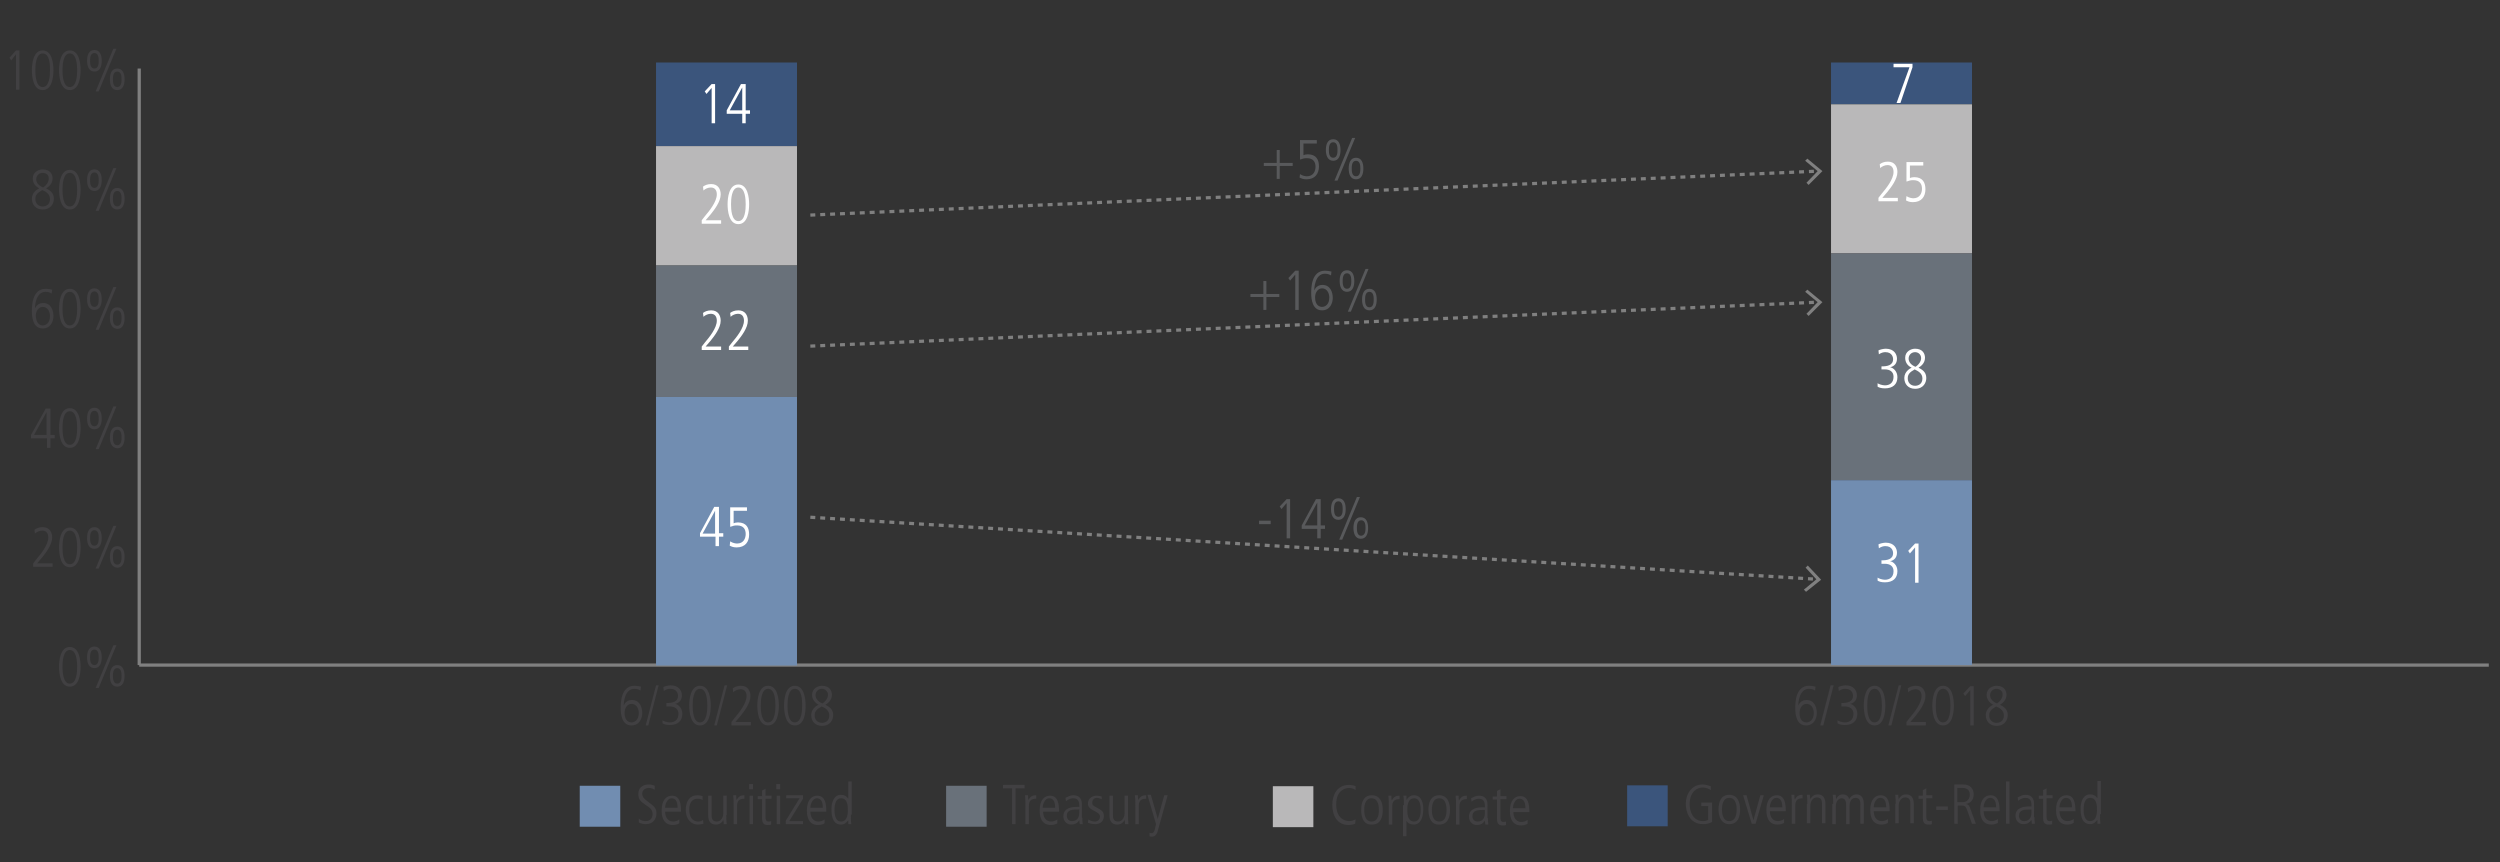 <?xml version="1.0" encoding="utf-8"?>
<!-- Generator: Adobe Illustrator 22.1.0, SVG Export Plug-In . SVG Version: 6.00 Build 0)  -->
<svg version="1.1" id="Text" xmlns="http://www.w3.org/2000/svg" xmlns:xlink="http://www.w3.org/1999/xlink" x="0px" y="0px"
	 viewBox="0 0 580 200" style="enable-background:new 0 0 580 200;" xml:space="preserve">
<rect x="0" y="0" width="580" height="200" fill="#333333" stroke="none"/>
<style type="text/css">
	.st0{fill:none;}
	.st1{fill:#414042;}
	.st2{fill:none;stroke:#808080;stroke-width:0.75;stroke-miterlimit:10;}
	.st3{fill:#3B557C;}
	.st4{fill:#B9B8B9;}
	.st5{fill:#69717A;}
	.st6{fill:#718DB1;}
	.st7{fill:#FFFFFF;}
	.st8{fill:none;stroke:#808080;stroke-width:0.75;stroke-miterlimit:10;stroke-dasharray:1.148,1.148;}
	.st9{fill:#808080;}
	.st10{fill:#58595B;}
</style>
<g>
	<g>
		<g>
		</g>
	</g>
</g>
<g>
	<g>
		<g>
			<path class="st1" d="M16.2,159.3c-2.2,0-2.5-3.1-2.5-4.6s0.3-4.6,2.5-4.6s2.5,3.1,2.5,4.6S18.4,159.3,16.2,159.3z M16.2,150.8
				c-1.6,0-1.7,2.8-1.7,3.9s0.1,3.9,1.7,3.9s1.7-2.8,1.7-3.9S17.8,150.8,16.2,150.8z"/>
			<path class="st1" d="M20.2,152.5c0-1.3,0.4-2.5,1.7-2.5s1.7,1.2,1.7,2.5c0,1.3-0.4,2.5-1.7,2.5S20.2,153.8,20.2,152.5z
				 M22.9,152.5c0-0.5,0-1.8-1-1.8s-1,1.3-1,1.8s0,1.8,1,1.8S22.9,153,22.9,152.5z M26.3,149.7H27l-4.1,9.9h-0.7L26.3,149.7z
				 M25.5,156.8c0-1.3,0.4-2.5,1.7-2.5s1.7,1.2,1.7,2.5s-0.4,2.5-1.7,2.5S25.5,158.1,25.5,156.8z M28.2,156.8c0-0.5,0-1.8-1-1.8
				s-1,1.3-1,1.8s0,1.8,1,1.8S28.2,157.3,28.2,156.8z"/>
		</g>
		<g>
			<path class="st1" d="M7.7,130.7l0.7-0.9c1.1-1.3,2.8-3.4,2.8-5.1c0-0.9-0.4-1.6-1.4-1.6c-0.6,0-1.3,0.3-1.7,0.7l-0.1-0.9
				c0.4-0.3,1-0.6,1.9-0.6c1.6,0,2.2,1.2,2.2,2.4c0,1.7-1.5,3.6-2.3,4.6l-1.2,1.4h3.6v0.8H7.7V130.7z"/>
			<path class="st1" d="M16.2,131.6c-2.2,0-2.5-3.1-2.5-4.6s0.3-4.6,2.5-4.6s2.5,3.1,2.5,4.6S18.4,131.6,16.2,131.6z M16.2,123.1
				c-1.6,0-1.7,2.8-1.7,3.9s0.1,3.9,1.7,3.9s1.7-2.8,1.7-3.9S17.8,123.1,16.2,123.1z"/>
			<path class="st1" d="M20.2,124.8c0-1.3,0.4-2.5,1.7-2.5s1.7,1.2,1.7,2.5c0,1.3-0.4,2.5-1.7,2.5S20.2,126.1,20.2,124.8z
				 M22.9,124.8c0-0.5,0-1.8-1-1.8s-1,1.3-1,1.8s0,1.8,1,1.8S22.9,125.3,22.9,124.8z M26.3,122H27l-4.1,9.9h-0.7L26.3,122z
				 M25.5,129.2c0-1.3,0.4-2.5,1.7-2.5c1.3,0,1.7,1.2,1.7,2.5s-0.4,2.5-1.7,2.5C25.9,131.6,25.5,130.4,25.5,129.2z M28.2,129.2
				c0-0.5,0-1.8-1-1.8s-1,1.3-1,1.8s0,1.8,1,1.8S28.2,129.7,28.2,129.2z"/>
		</g>
		<g>
			<path class="st1" d="M10.6,94.8h1.1v6.1h1v0.8h-1v2.2h-0.8v-2.2H7.2v-0.8L10.6,94.8z M7.9,100.9h2.9v-5.3h0L7.9,100.9z"/>
			<path class="st1" d="M16.2,103.9c-2.2,0-2.5-3.1-2.5-4.6s0.3-4.6,2.5-4.6s2.5,3.1,2.5,4.6S18.4,103.9,16.2,103.9z M16.2,95.4
				c-1.6,0-1.7,2.8-1.7,3.9s0.1,3.9,1.7,3.9s1.7-2.8,1.7-3.9S17.8,95.4,16.2,95.4z"/>
			<path class="st1" d="M20.2,97.1c0-1.3,0.4-2.5,1.7-2.5s1.7,1.2,1.7,2.5c0,1.3-0.4,2.5-1.7,2.5S20.2,98.4,20.2,97.1z M22.9,97.1
				c0-0.5,0-1.8-1-1.8s-1,1.3-1,1.8s0,1.8,1,1.8S22.9,97.6,22.9,97.1z M26.3,94.3H27l-4.1,9.9h-0.7L26.3,94.3z M25.5,101.5
				c0-1.3,0.4-2.5,1.7-2.5c1.3,0,1.7,1.2,1.7,2.5s-0.4,2.5-1.7,2.5C25.9,103.9,25.5,102.7,25.5,101.5z M28.2,101.5
				c0-0.5,0-1.8-1-1.8s-1,1.3-1,1.8s0,1.8,1,1.8S28.2,102,28.2,101.5z"/>
		</g>
		<g>
			<path class="st1" d="M12,68.1c-0.2-0.1-0.6-0.4-1.4-0.4c-2.4,0-2.5,3.5-2.5,3.9h0c0.5-1.2,1.5-1.3,1.9-1.3c1.9,0,2.4,1.8,2.4,3
				c0,1.2-0.6,2.9-2.5,2.9c-2.2,0-2.5-2.5-2.5-4c0-1.1,0-5.2,3.2-5.2c0.5,0,1,0.1,1.5,0.2L12,68.1z M9.9,75.5c0.7,0,1.7-0.5,1.7-2.2
				c0-0.6-0.3-2.1-1.7-2.1c-0.9,0-1.6,0.9-1.6,2.1C8.4,75.1,9.3,75.5,9.9,75.5z"/>
			<path class="st1" d="M16.2,76.2c-2.2,0-2.5-3.1-2.5-4.6S14,67,16.2,67s2.5,3.1,2.5,4.6S18.4,76.2,16.2,76.2z M16.2,67.7
				c-1.6,0-1.7,2.8-1.7,3.9s0.1,3.9,1.7,3.9s1.7-2.8,1.7-3.9S17.8,67.7,16.2,67.7z"/>
			<path class="st1" d="M20.2,69.4c0-1.3,0.4-2.5,1.7-2.5s1.7,1.2,1.7,2.5c0,1.3-0.4,2.5-1.7,2.5S20.2,70.7,20.2,69.4z M22.9,69.4
				c0-0.5,0-1.8-1-1.8s-1,1.3-1,1.8c0,0.5,0,1.8,1,1.8S22.9,69.9,22.9,69.4z M26.3,66.6H27l-4.1,9.9h-0.7L26.3,66.6z M25.5,73.8
				c0-1.3,0.4-2.5,1.7-2.5c1.3,0,1.7,1.2,1.7,2.5c0,1.3-0.4,2.5-1.7,2.5C25.9,76.2,25.5,75,25.5,73.8z M28.2,73.8c0-0.5,0-1.8-1-1.8
				s-1,1.3-1,1.8s0,1.8,1,1.8S28.2,74.3,28.2,73.8z"/>
		</g>
		<g>
			<path class="st1" d="M7.6,41.4c0-1.5,1.4-2.1,2.3-2.1c1.8,0,2.3,1.2,2.3,2.1c0,1.3-1,2-1.5,2.3c0.7,0.4,1.8,0.9,1.8,2.4
				c0,1-0.6,2.5-2.6,2.5c-1.6,0-2.5-1.1-2.5-2.5c0-1.6,1.5-2.3,1.7-2.4C8.2,43.2,7.6,42.5,7.6,41.4z M9.8,44.1l-0.3,0.2
				c-1.3,0.7-1.3,1.5-1.3,1.9c0,0.9,0.6,1.7,1.7,1.7c0.6,0,1.7-0.3,1.7-1.7C11.6,45,10.6,44.4,9.8,44.1z M9.9,40.1
				c-0.8,0-1.5,0.6-1.5,1.5c0,0.8,0.6,1.5,1.6,1.9c0.9-0.6,1.3-1.4,1.3-2C11.4,40.6,10.7,40.1,9.9,40.1z"/>
			<path class="st1" d="M16.2,48.6c-2.2,0-2.5-3.1-2.5-4.6s0.3-4.6,2.5-4.6s2.5,3.1,2.5,4.6S18.4,48.6,16.2,48.6z M16.2,40.1
				c-1.6,0-1.7,2.8-1.7,3.9s0.1,3.9,1.7,3.9s1.7-2.8,1.7-3.9S17.8,40.1,16.2,40.1z"/>
			<path class="st1" d="M20.2,41.8c0-1.3,0.4-2.5,1.7-2.5s1.7,1.2,1.7,2.5c0,1.3-0.4,2.5-1.7,2.5S20.2,43,20.2,41.8z M22.9,41.8
				c0-0.5,0-1.8-1-1.8s-1,1.3-1,1.8c0,0.5,0,1.8,1,1.8S22.9,42.3,22.9,41.8z M26.3,39H27l-4.1,9.9h-0.7L26.3,39z M25.5,46.1
				c0-1.3,0.4-2.5,1.7-2.5c1.3,0,1.7,1.2,1.7,2.5c0,1.3-0.4,2.5-1.7,2.5C25.9,48.6,25.5,47.4,25.5,46.1z M28.2,46.1
				c0-0.5,0-1.8-1-1.8s-1,1.3-1,1.8s0,1.8,1,1.8S28.2,46.6,28.2,46.1z"/>
		</g>
		<g>
			<path class="st1" d="M3.7,11.7h0.8v9.1H3.7v-8.2L2.6,14l-0.4-0.6L3.7,11.7z"/>
			<path class="st1" d="M9.9,20.9c-2.2,0-2.5-3.1-2.5-4.6s0.3-4.6,2.5-4.6s2.5,3.1,2.5,4.6S12.1,20.9,9.9,20.9z M9.9,12.4
				c-1.6,0-1.7,2.8-1.7,3.9s0.1,3.9,1.7,3.9s1.7-2.8,1.7-3.9S11.6,12.4,9.9,12.4z"/>
			<path class="st1" d="M16.2,20.9c-2.2,0-2.5-3.1-2.5-4.6s0.3-4.6,2.5-4.6s2.5,3.1,2.5,4.6S18.4,20.9,16.2,20.9z M16.2,12.4
				c-1.6,0-1.7,2.8-1.7,3.9s0.1,3.9,1.7,3.9s1.7-2.8,1.7-3.9S17.8,12.4,16.2,12.4z"/>
			<path class="st1" d="M20.2,14.1c0-1.3,0.4-2.5,1.7-2.5s1.7,1.2,1.7,2.5c0,1.3-0.4,2.5-1.7,2.5S20.2,15.3,20.2,14.1z M22.9,14.1
				c0-0.5,0-1.8-1-1.8s-1,1.3-1,1.8c0,0.5,0,1.8,1,1.8S22.9,14.6,22.9,14.1z M26.3,11.3H27l-4.1,9.9h-0.7L26.3,11.3z M25.5,18.4
				c0-1.3,0.4-2.5,1.7-2.5c1.3,0,1.7,1.2,1.7,2.5c0,1.3-0.4,2.5-1.7,2.5C25.9,20.9,25.5,19.7,25.5,18.4z M28.2,18.4
				c0-0.5,0-1.8-1-1.8s-1,1.3-1,1.8s0,1.8,1,1.8S28.2,18.9,28.2,18.4z"/>
		</g>
	</g>
	<line class="st2" x1="32.3" y1="154.3" x2="32.3" y2="15.9"/>
	<g>
		<g>
			<line class="st2" x1="32.3" y1="154.3" x2="577.4" y2="154.3"/>
		</g>
	</g>
</g>
<g>
	<g>
		<g>
			<rect x="152.2" y="14.5" class="st3" width="32.7" height="19.4"/>
			<rect x="424.8" y="14.5" class="st3" width="32.7" height="9.7"/>
		</g>
	</g>
	<g>
		<g>
			<rect x="152.2" y="33.9" class="st4" width="32.7" height="27.7"/>
			<rect x="424.8" y="24.2" class="st4" width="32.7" height="34.6"/>
		</g>
	</g>
	<g>
		<g>
			<rect x="152.2" y="61.6" class="st5" width="32.7" height="30.5"/>
			<rect x="424.8" y="58.8" class="st5" width="32.7" height="52.6"/>
		</g>
	</g>
	<g>
		<g>
			<rect x="152.2" y="92.1" class="st6" width="32.7" height="62.3"/>
			<rect x="424.8" y="111.4" class="st6" width="32.7" height="42.9"/>
		</g>
	</g>
</g>
<g>
	<g>
		<path class="st1" d="M421.1,160.2c-0.2-0.1-0.6-0.4-1.4-0.4c-2.4,0-2.5,3.5-2.5,3.9h0c0.5-1.2,1.5-1.3,1.9-1.3
			c1.9,0,2.4,1.8,2.4,3c0,1.2-0.6,2.9-2.5,2.9c-2.2,0-2.5-2.5-2.5-4c0-1.1,0-5.2,3.2-5.2c0.5,0,1,0.1,1.5,0.2L421.1,160.2z
			 M419.1,167.6c0.7,0,1.7-0.5,1.7-2.2c0-0.6-0.3-2.1-1.7-2.1c-0.9,0-1.6,0.9-1.6,2.1C417.5,167.2,418.4,167.6,419.1,167.6z"/>
		<path class="st1" d="M423,168.3h-0.7l2.4-9.3h0.7L423,168.3z"/>
		<path class="st1" d="M426.3,167.1c0.2,0.2,1.1,0.5,1.7,0.5c1,0,2-0.5,2-2c0-1.2-0.9-1.7-2-1.7h-0.8v-0.8c1.3,0,2.7-0.2,2.7-1.7
			c0-0.2-0.1-1.6-1.8-1.6c-0.4,0-0.9,0.1-1.5,0.5l-0.1-0.9c0.3-0.2,1.2-0.4,1.7-0.4c2,0,2.6,1.4,2.6,2.3c0,1.1-0.6,1.8-1.6,2v0
			c0.7,0.1,1.7,0.9,1.7,2.3c0,1.7-1.1,2.6-2.9,2.6c-0.9,0-1.4-0.2-1.7-0.4L426.3,167.1z"/>
		<path class="st1" d="M434.9,168.3c-2.2,0-2.5-3.1-2.5-4.6s0.3-4.6,2.5-4.6s2.5,3.1,2.5,4.6S437.1,168.3,434.9,168.3z M434.9,159.8
			c-1.6,0-1.7,2.8-1.7,3.9s0.1,3.9,1.7,3.9s1.7-2.8,1.7-3.9S436.5,159.8,434.9,159.8z"/>
		<path class="st1" d="M438.8,168.3h-0.7l2.4-9.3h0.6L438.8,168.3z"/>
		<path class="st1" d="M442.3,167.5l0.7-0.9c1.1-1.3,2.8-3.4,2.8-5.1c0-0.9-0.4-1.6-1.4-1.6c-0.6,0-1.3,0.3-1.7,0.7l-0.1-0.9
			c0.4-0.3,1-0.6,1.9-0.6c1.6,0,2.2,1.2,2.2,2.4c0,1.7-1.5,3.6-2.3,4.6l-1.2,1.4h3.6v0.8h-4.5V167.5z"/>
		<path class="st1" d="M450.8,168.3c-2.2,0-2.5-3.1-2.5-4.6s0.3-4.6,2.5-4.6s2.5,3.1,2.5,4.6S453,168.3,450.8,168.3z M450.8,159.8
			c-1.6,0-1.7,2.8-1.7,3.9s0.1,3.9,1.7,3.9s1.7-2.8,1.7-3.9S452.4,159.8,450.8,159.8z"/>
		<path class="st1" d="M457.1,159.2h0.8v9.1h-0.8v-8.2l-1.2,1.4l-0.4-0.6L457.1,159.2z"/>
		<path class="st1" d="M460.9,161.2c0-1.5,1.4-2.1,2.3-2.1c1.8,0,2.3,1.2,2.3,2.1c0,1.3-1,2-1.5,2.3c0.7,0.4,1.8,0.9,1.8,2.4
			c0,1-0.6,2.5-2.6,2.5c-1.6,0-2.5-1.1-2.5-2.5c0-1.6,1.5-2.3,1.7-2.4C461.5,163,460.9,162.2,460.9,161.2z M463.1,163.9l-0.3,0.2
			c-1.3,0.7-1.3,1.5-1.3,1.9c0,0.9,0.6,1.7,1.7,1.7c0.6,0,1.7-0.3,1.7-1.7C464.9,164.8,463.9,164.2,463.1,163.9z M463.2,159.8
			c-0.8,0-1.5,0.6-1.5,1.5c0,0.8,0.6,1.5,1.6,1.9c0.9-0.6,1.3-1.4,1.3-2C464.7,160.4,464,159.8,463.2,159.8z"/>
	</g>
	<g>
		<path class="st1" d="M148.6,160.2c-0.2-0.1-0.6-0.4-1.4-0.4c-2.4,0-2.5,3.5-2.5,3.9h0c0.5-1.2,1.5-1.3,1.9-1.3
			c1.9,0,2.4,1.8,2.4,3c0,1.2-0.6,2.9-2.5,2.9c-2.2,0-2.5-2.5-2.5-4c0-1.1,0-5.2,3.2-5.2c0.5,0,1,0.1,1.5,0.2L148.6,160.2z
			 M146.5,167.6c0.7,0,1.7-0.5,1.7-2.2c0-0.6-0.3-2.1-1.7-2.1c-0.9,0-1.6,0.9-1.6,2.1C144.9,167.2,145.9,167.6,146.5,167.6z"/>
		<path class="st1" d="M150.4,168.3h-0.6l2.4-9.3h0.6L150.4,168.3z"/>
		<path class="st1" d="M153.7,167.1c0.2,0.2,1.1,0.5,1.7,0.5c1,0,2-0.5,2-2c0-1.2-0.9-1.7-2-1.7h-0.8v-0.8c1.3,0,2.7-0.2,2.7-1.7
			c0-0.2-0.1-1.6-1.8-1.6c-0.4,0-0.9,0.1-1.5,0.5l-0.1-0.9c0.3-0.2,1.2-0.4,1.7-0.4c2,0,2.6,1.4,2.6,2.3c0,1.1-0.6,1.8-1.6,2v0
			c0.7,0.1,1.7,0.9,1.7,2.3c0,1.7-1.1,2.6-2.9,2.6c-0.9,0-1.4-0.2-1.7-0.4L153.7,167.1z"/>
		<path class="st1" d="M162.4,168.3c-2.2,0-2.5-3.1-2.5-4.6s0.3-4.6,2.5-4.6s2.5,3.1,2.5,4.6S164.6,168.3,162.4,168.3z M162.4,159.8
			c-1.6,0-1.7,2.8-1.7,3.9s0.1,3.9,1.7,3.9s1.7-2.8,1.7-3.9S164,159.8,162.4,159.8z"/>
		<path class="st1" d="M166.3,168.3h-0.6l2.4-9.3h0.6L166.3,168.3z"/>
		<path class="st1" d="M169.7,167.5l0.7-0.9c1.1-1.3,2.8-3.4,2.8-5.1c0-0.9-0.4-1.6-1.4-1.6c-0.6,0-1.3,0.3-1.7,0.7l-0.1-0.9
			c0.4-0.3,1-0.6,1.9-0.6c1.6,0,2.2,1.2,2.2,2.4c0,1.7-1.5,3.6-2.3,4.6l-1.2,1.4h3.6v0.8h-4.5V167.5z"/>
		<path class="st1" d="M178.2,168.3c-2.2,0-2.5-3.1-2.5-4.6s0.3-4.6,2.5-4.6s2.5,3.1,2.5,4.6S180.4,168.3,178.2,168.3z M178.2,159.8
			c-1.6,0-1.7,2.8-1.7,3.9s0.1,3.9,1.7,3.9s1.7-2.8,1.7-3.9S179.8,159.8,178.2,159.8z"/>
		<path class="st1" d="M184.4,168.3c-2.2,0-2.5-3.1-2.5-4.6s0.3-4.6,2.5-4.6s2.5,3.1,2.5,4.6S186.7,168.3,184.4,168.3z M184.4,159.8
			c-1.6,0-1.7,2.8-1.7,3.9s0.1,3.9,1.7,3.9s1.7-2.8,1.7-3.9S186.1,159.8,184.4,159.8z"/>
		<path class="st1" d="M188.4,161.2c0-1.5,1.4-2.1,2.3-2.1c1.8,0,2.3,1.2,2.3,2.1c0,1.3-1,2-1.5,2.3c0.7,0.4,1.8,0.9,1.8,2.4
			c0,1-0.6,2.5-2.6,2.5c-1.6,0-2.5-1.1-2.5-2.5c0-1.6,1.5-2.3,1.7-2.4C189,163,188.4,162.2,188.4,161.2z M190.6,163.9l-0.3,0.2
			c-1.3,0.7-1.3,1.5-1.3,1.9c0,0.9,0.6,1.7,1.7,1.7c0.6,0,1.7-0.3,1.7-1.7C192.4,164.8,191.4,164.2,190.6,163.9z M190.7,159.8
			c-0.8,0-1.5,0.6-1.5,1.5c0,0.8,0.6,1.5,1.6,1.9c0.9-0.6,1.3-1.4,1.3-2C192.1,160.4,191.4,159.8,190.7,159.8z"/>
	</g>
</g>
<rect x="377.5" y="182.2" class="st3" width="9.4" height="9.5"/>
<rect x="295.3" y="182.4" class="st4" width="9.4" height="9.5"/>
<rect x="219.5" y="182.3" class="st5" width="9.4" height="9.5"/>
<rect x="134.5" y="182.3" class="st6" width="9.4" height="9.5"/>
<g>
	<path class="st1" d="M394.8,186.2h2.4v4.5c-0.7,0.4-1.4,0.5-2.1,0.5c-3.2,0-4-3-4-4.7c0-2.3,1.4-4.5,3.9-4.5c0.7,0,1.6,0.3,1.9,0.4
		l0,0.9c-0.4-0.3-1.2-0.6-1.9-0.6c-1.3,0-3,1-3,3.9c0,1.7,0.8,3.9,3.1,3.9c0.5,0,0.8-0.1,1.2-0.3V187h-1.6V186.2z"/>
	<path class="st1" d="M398.7,187.8c0-1.7,0.5-3.4,2.5-3.4c1.9,0,2.5,1.7,2.5,3.4s-0.5,3.4-2.5,3.4
		C399.3,191.2,398.7,189.4,398.7,187.8z M402.9,187.8c0-0.5,0-2.7-1.7-2.7c-1.7,0-1.7,2.2-1.7,2.7c0,0.5,0,2.7,1.7,2.7
		C402.9,190.5,402.9,188.3,402.9,187.8z"/>
	<path class="st1" d="M404.4,184.5h0.8l1.6,5.8h0l1.6-5.8h0.8l-1.9,6.6h-0.9L404.4,184.5z"/>
	<path class="st1" d="M410.6,188c0,2.5,1.6,2.5,1.9,2.5c0.4,0,1.1-0.2,1.4-0.5l0,0.9c-0.3,0.2-0.8,0.4-1.5,0.4
		c-2.6,0-2.6-2.7-2.6-3.4c0-2.5,1.2-3.4,2.4-3.4c1.9,0,2.1,2,2.1,3.7H410.6z M413.5,187.3c0-1.8-0.7-2.2-1.4-2.2
		c-1,0-1.5,1.4-1.5,2.2H413.5z"/>
	<path class="st1" d="M415.7,186.5c0-0.7,0-1.4-0.1-2.1h0.7c0,0.4,0,0.8,0.1,1.1h0c0.5-0.9,1-1.1,1.8-1.1v0.8
		c-1.2,0-1.7,0.5-1.7,1.7v4.2h-0.8V186.5z"/>
	<path class="st1" d="M419.3,186.5c0-0.7,0-1.4-0.1-2.1h0.7c0,0.3,0,0.5,0.1,1h0c0.2-0.3,0.6-1.1,1.7-1.1c1.8,0,1.8,1.8,1.8,2.3v4.4
		h-0.8v-4.5c0-0.5,0-1.5-1.2-1.5c-0.9,0-1.5,0.9-1.5,1.9v4.1h-0.8V186.5z"/>
	<path class="st1" d="M425.3,186.5c0-0.7,0-1.4-0.1-2.1h0.7c0,0.3,0,0.5,0.1,1h0c0.2-0.5,0.7-1.1,1.5-1.1c1.1,0,1.4,0.7,1.5,1.1
		c0.2-0.3,0.7-1.1,1.7-1.1c1.3,0,1.7,1.1,1.7,2.2v4.6h-0.8v-4.5c0-0.5,0-1.5-1.1-1.5c-0.9,0-1.4,0.8-1.4,1.8v4.3h-0.8v-4.6
		c0-0.9-0.4-1.4-1-1.4c-0.9,0-1.4,0.9-1.4,1.9v4.1h-0.8V186.5z"/>
	<path class="st1" d="M434.7,188c0,2.5,1.6,2.5,1.9,2.5c0.4,0,1.1-0.2,1.4-0.5l0,0.9c-0.3,0.2-0.8,0.4-1.5,0.4
		c-2.6,0-2.6-2.7-2.6-3.4c0-2.5,1.2-3.4,2.4-3.4c1.9,0,2.1,2,2.1,3.7H434.7z M437.6,187.3c0-1.8-0.7-2.2-1.4-2.2
		c-1,0-1.5,1.4-1.5,2.2H437.6z"/>
	<path class="st1" d="M439.8,186.5c0-0.7,0-1.4-0.1-2.1h0.7c0,0.3,0,0.5,0.1,1h0c0.2-0.3,0.6-1.1,1.7-1.1c1.8,0,1.8,1.8,1.8,2.3v4.4
		h-0.8v-4.5c0-0.5,0-1.5-1.2-1.5c-0.9,0-1.5,0.9-1.5,1.9v4.1h-0.8V186.5z"/>
	<path class="st1" d="M446.9,182.9v1.6h1.4v0.7h-1.4v4.3c0,0.5,0.1,1,0.7,1c0.4,0,0.5-0.1,0.6-0.1v0.8c-0.2,0.1-0.5,0.1-0.9,0.1
		c-1,0-1.2-0.8-1.2-1.5v-4.5h-1v-0.7h1v-1.3L446.9,182.9z"/>
	<path class="st1" d="M449.2,187.1h2.7v0.8h-2.7V187.1z"/>
	<path class="st1" d="M453.4,182h2.1c1.6,0,2.4,1,2.4,2.3c0,1.5-1,2.1-1.8,2.2v0c0.3,0.1,0.7,0.2,0.9,0.8l1.4,3.8h-0.9l-1.1-3.1
		c-0.3-0.8-0.5-1.1-1.2-1.1h-1v4.2h-0.8V182z M454.2,186.1h1.1c1.6,0,1.7-1.5,1.7-1.7c0-1.5-1.2-1.6-1.8-1.6h-1.1V186.1z"/>
	<path class="st1" d="M460.2,188c0,2.5,1.6,2.5,1.9,2.5c0.4,0,1.1-0.2,1.4-0.5l0,0.9c-0.3,0.2-0.8,0.4-1.5,0.4
		c-2.6,0-2.6-2.7-2.6-3.4c0-2.5,1.2-3.4,2.4-3.4c1.9,0,2.1,2,2.1,3.7H460.2z M463.1,187.3c0-1.8-0.7-2.2-1.4-2.2
		c-1,0-1.5,1.4-1.5,2.2H463.1z"/>
	<path class="st1" d="M465.4,181.3h0.8v9.8h-0.8V181.3z"/>
	<path class="st1" d="M472,189.6c0,0.5,0,1,0.1,1.5h-0.7l-0.1-0.9h0c-0.5,0.7-1,1-1.9,1c-1,0-1.8-0.8-1.8-1.9c0-2.1,2.2-2.2,3.2-2.2
		h0.5c0-0.8,0-2-1.4-2c-0.9,0-1.6,0.6-1.7,0.7l-0.1-0.8c0.6-0.3,1.1-0.6,1.8-0.6c2,0,2,1.7,2,2.2V189.6z M471.3,187.8
		c-1.6,0-2.9,0-2.9,1.5c0,0.6,0.4,1.2,1.2,1.2c0.4,0,1.7-0.1,1.7-2V187.8z"/>
	<path class="st1" d="M474.8,182.9v1.6h1.4v0.7h-1.4v4.3c0,0.5,0.1,1,0.7,1c0.4,0,0.5-0.1,0.6-0.1v0.8c-0.2,0.1-0.5,0.1-0.9,0.1
		c-1,0-1.2-0.8-1.2-1.5v-4.5h-1v-0.7h1v-1.3L474.8,182.9z"/>
	<path class="st1" d="M477.8,188c0,2.5,1.6,2.5,1.9,2.5c0.4,0,1.1-0.2,1.4-0.5l0,0.9c-0.3,0.2-0.8,0.4-1.5,0.4
		c-2.6,0-2.6-2.7-2.6-3.4c0-2.5,1.2-3.4,2.4-3.4c1.9,0,2.1,2,2.1,3.7H477.8z M480.7,187.3c0-1.8-0.7-2.2-1.4-2.2
		c-1,0-1.5,1.4-1.5,2.2H480.7z"/>
	<path class="st1" d="M487.2,188.9c0,1,0,1.6,0.1,2.2h-0.7v-0.9h0c-0.5,0.6-0.9,1-1.7,1c-2.2,0-2.2-2.7-2.2-3.7
		c0-1.3,0.5-3.2,2.2-3.2c0.8,0,1.3,0.3,1.7,0.9h0v-4h0.8V188.9z M484.9,190.5c1.3,0,1.6-1.3,1.6-2.6c0-0.9,0-2.8-1.6-2.8
		c-1.1,0-1.5,1.2-1.5,2.7C483.4,188.3,483.4,190.5,484.9,190.5z"/>
</g>
<g>
	<path class="st1" d="M314.4,191.1c-0.2,0.1-0.8,0.3-1.5,0.3c-2.7,0-3.8-2.2-3.8-4.7c0-2.3,1.1-4.6,3.9-4.6c0.5,0,1.1,0.1,1.5,0.3
		l0,0.9c-0.2-0.2-0.9-0.5-1.5-0.5c-0.6,0-3,0.3-3,3.8c0,3.2,1.9,3.9,3,3.9c0.7,0,1-0.2,1.5-0.4L314.4,191.1z"/>
	<path class="st1" d="M315.8,187.9c0-1.7,0.5-3.4,2.5-3.4c1.9,0,2.5,1.7,2.5,3.4s-0.5,3.4-2.5,3.4
		C316.3,191.4,315.8,189.6,315.8,187.9z M319.9,187.9c0-0.5,0-2.7-1.7-2.7c-1.7,0-1.7,2.2-1.7,2.7s0,2.7,1.7,2.7
		C319.9,190.6,319.9,188.5,319.9,187.9z"/>
	<path class="st1" d="M322.2,186.7c0-0.7,0-1.4-0.1-2.1h0.7c0,0.4,0,0.8,0.1,1.1h0c0.5-0.9,1-1.1,1.8-1.1v0.8
		c-1.2,0-1.7,0.5-1.7,1.7v4.2h-0.8V186.7z"/>
	<path class="st1" d="M325.7,186.8c0-1,0-1.6-0.1-2.2h0.7v1h0c0.4-0.7,1-1.1,1.7-1.1c2.2,0,2.2,2.7,2.2,3.2c0,1.9-0.6,3.6-2.2,3.6
		c-0.8,0-1.4-0.3-1.7-0.9h0v3.6h-0.8V186.8z M328.1,185.2c-1.3,0-1.6,1.3-1.6,2.6c0,0.9,0,2.8,1.6,2.8c1.1,0,1.5-1.2,1.5-2.7
		C329.6,187.4,329.6,185.2,328.1,185.2z"/>
	<path class="st1" d="M331.4,187.9c0-1.7,0.5-3.4,2.5-3.4c1.9,0,2.5,1.7,2.5,3.4s-0.5,3.4-2.5,3.4
		C332,191.4,331.4,189.6,331.4,187.9z M335.6,187.9c0-0.5,0-2.7-1.7-2.7c-1.7,0-1.7,2.2-1.7,2.7s0,2.7,1.7,2.7
		C335.6,190.6,335.6,188.5,335.6,187.9z"/>
	<path class="st1" d="M337.8,186.7c0-0.7,0-1.4-0.1-2.1h0.7c0,0.4,0,0.8,0.1,1.1h0c0.5-0.9,1-1.1,1.8-1.1v0.8
		c-1.2,0-1.7,0.5-1.7,1.7v4.2h-0.8V186.7z"/>
	<path class="st1" d="M345.2,189.8c0,0.5,0,1,0.1,1.5h-0.7l-0.1-0.9h0c-0.5,0.7-1,1-1.9,1c-1,0-1.8-0.8-1.8-1.9
		c0-2.1,2.2-2.2,3.2-2.2h0.5c0-0.8,0-2-1.4-2c-0.9,0-1.6,0.6-1.7,0.7l-0.1-0.8c0.6-0.3,1.1-0.6,1.8-0.6c2,0,2,1.7,2,2.2V189.8z
		 M344.5,187.9c-1.6,0-2.9,0-2.9,1.5c0,0.6,0.4,1.2,1.2,1.2c0.4,0,1.7-0.1,1.7-2V187.9z"/>
	<path class="st1" d="M348.1,183.1v1.6h1.4v0.7h-1.4v4.3c0,0.5,0.1,1,0.7,1c0.4,0,0.5-0.1,0.6-0.1v0.8c-0.2,0.1-0.5,0.1-0.9,0.1
		c-1,0-1.2-0.8-1.2-1.5v-4.5h-1v-0.7h1v-1.3L348.1,183.1z"/>
	<path class="st1" d="M351.1,188.2c0,2.5,1.6,2.5,1.9,2.5c0.4,0,1.1-0.2,1.4-0.5l0,0.9c-0.3,0.2-0.8,0.4-1.5,0.4
		c-2.6,0-2.6-2.7-2.6-3.4c0-2.5,1.2-3.4,2.4-3.4c1.9,0,2.1,2,2.1,3.7H351.1z M353.9,187.5c0-1.8-0.7-2.2-1.4-2.2
		c-1,0-1.5,1.4-1.5,2.2H353.9z"/>
</g>
<g>
	<path class="st1" d="M232.7,182.1h5v0.8h-2.1v8.3h-0.8v-8.3h-2.1V182.1z"/>
	<path class="st1" d="M237.9,186.6c0-0.7,0-1.4-0.1-2.1h0.7c0,0.4,0,0.8,0.1,1.1h0c0.5-0.9,1-1.1,1.8-1.1v0.8
		c-1.2,0-1.7,0.5-1.7,1.7v4.2h-0.8V186.6z"/>
	<path class="st1" d="M242,188.1c0,2.5,1.6,2.5,1.9,2.5c0.4,0,1.1-0.2,1.4-0.5l0,0.9c-0.3,0.2-0.8,0.4-1.5,0.4
		c-2.6,0-2.6-2.7-2.6-3.4c0-2.5,1.2-3.4,2.4-3.4c1.9,0,2.1,2,2.1,3.7H242z M244.8,187.4c0-1.8-0.7-2.2-1.4-2.2c-1,0-1.5,1.4-1.5,2.2
		H244.8z"/>
	<path class="st1" d="M251.1,189.7c0,0.5,0,1,0.1,1.5h-0.7l-0.1-0.9h0c-0.5,0.7-1,1-1.9,1c-1,0-1.8-0.8-1.8-1.9
		c0-2.1,2.2-2.2,3.2-2.2h0.5c0-0.8,0-2-1.4-2c-0.9,0-1.6,0.6-1.7,0.7l-0.1-0.8c0.6-0.3,1.1-0.6,1.8-0.6c2,0,2,1.7,2,2.2V189.7z
		 M250.4,187.8c-1.6,0-2.9,0-2.9,1.5c0,0.6,0.4,1.2,1.2,1.2c0.4,0,1.7-0.1,1.7-2V187.8z"/>
	<path class="st1" d="M255.6,185.4c-0.4-0.1-0.7-0.3-1.1-0.3c-0.8,0-1.1,0.6-1.1,1.1c0,0.6,0.2,0.7,1.1,1.2c0.9,0.5,1.6,0.8,1.6,1.9
		c0,1.2-0.8,1.9-2,1.9c-0.8,0-1.3-0.2-1.7-0.3l0.1-0.8c0.2,0.2,0.9,0.5,1.5,0.5c0.7,0,1.2-0.5,1.2-1.1c0-0.6-0.4-0.9-1.2-1.3
		c-1.1-0.6-1.6-0.9-1.6-1.8c0-1.2,1.1-1.8,2-1.8c0.4,0,1,0.1,1.2,0.2L255.6,185.4z"/>
	<path class="st1" d="M261.7,189.1c0,0.7,0,1.4,0.1,2.1H261c0-0.3,0-0.5-0.1-1h0c-0.1,0.3-0.6,1.1-1.7,1.1c-1.4,0-1.8-1-1.8-2.1
		v-4.6h0.8v4.5c0,0.5,0,1.5,1.2,1.5c0.9,0,1.5-0.9,1.5-1.9v-4.1h0.8V189.1z"/>
	<path class="st1" d="M263.4,186.6c0-0.7,0-1.4-0.1-2.1h0.7c0,0.4,0,0.8,0.1,1.1h0c0.5-0.9,1-1.1,1.8-1.1v0.8
		c-1.2,0-1.7,0.5-1.7,1.7v4.2h-0.8V186.6z"/>
	<path class="st1" d="M268.6,190L268.6,190l1.5-5.5h0.8l-2.2,7.9c-0.2,0.9-0.5,1.7-1.5,1.7c-0.2,0-0.3,0-0.5-0.1l0-0.8
		c0.1,0.1,0.4,0.1,0.5,0.1c0.4,0,0.6-0.4,0.7-0.8l0.3-1.3l-2-6.8h0.8L268.6,190z"/>
</g>
<g>
	<path class="st1" d="M148.2,189.9c0.6,0.6,1.4,0.6,1.6,0.6c1.5,0,1.6-1.3,1.6-1.6c0-1.1-0.6-1.5-1.7-2.2c-1.3-0.9-1.6-1.4-1.6-2.5
		c0-2,1.8-2.2,2.4-2.2c0.7,0,1.2,0.2,1.4,0.3l0,0.9c-0.4-0.2-0.8-0.4-1.4-0.4c-0.5,0-1.5,0.3-1.5,1.3c0,0.9,0.5,1.2,1.2,1.8
		c1.6,1.2,2.1,1.6,2.1,2.8c0,1.5-1,2.5-2.4,2.5c-0.6,0-1.2-0.1-1.7-0.4L148.2,189.9z"/>
	<path class="st1" d="M154.3,188.1c0,2.5,1.6,2.5,1.9,2.5c0.4,0,1.1-0.2,1.4-0.5l0,0.9c-0.3,0.2-0.8,0.4-1.5,0.4
		c-2.6,0-2.6-2.7-2.6-3.4c0-2.5,1.2-3.4,2.4-3.4c1.9,0,2.1,2,2.1,3.7H154.3z M157.2,187.4c0-1.8-0.7-2.2-1.4-2.2
		c-1,0-1.5,1.4-1.5,2.2H157.2z"/>
	<path class="st1" d="M163,185.6c-0.3-0.2-0.8-0.3-1.2-0.3c-1,0-1.9,0.7-1.9,2.5c0,2.4,1.3,2.8,2.1,2.8c0.3,0,0.9-0.1,1.1-0.4
		l0.1,0.9c-0.3,0.1-0.8,0.2-1.3,0.2c-1.4,0-2.8-1.1-2.8-3.4c0-2,0.9-3.4,2.7-3.4c0.5,0,0.9,0.1,1.2,0.2L163,185.6z"/>
	<path class="st1" d="M168.5,189.1c0,0.7,0,1.4,0.1,2.1h-0.7c0-0.3,0-0.5-0.1-1h0c-0.1,0.3-0.6,1.1-1.7,1.1c-1.4,0-1.8-1-1.8-2.1
		v-4.6h0.8v4.5c0,0.5,0,1.5,1.2,1.5c0.9,0,1.5-0.9,1.5-1.9v-4.1h0.8V189.1z"/>
	<path class="st1" d="M170.2,186.6c0-0.7,0-1.4-0.1-2.1h0.7c0,0.4,0,0.8,0.1,1.1h0c0.5-0.9,1-1.1,1.8-1.1v0.8
		c-1.2,0-1.7,0.5-1.7,1.7v4.2h-0.8V186.6z"/>
	<path class="st1" d="M173.8,181.9h0.9v1.2h-0.9V181.9z M173.9,184.6h0.8v6.6h-0.8V184.6z"/>
	<path class="st1" d="M177.6,183v1.6h1.4v0.7h-1.4v4.3c0,0.5,0.1,1,0.7,1c0.4,0,0.5-0.1,0.6-0.1v0.8c-0.2,0.1-0.5,0.1-0.9,0.1
		c-1,0-1.2-0.8-1.2-1.5v-4.5h-1v-0.7h1v-1.3L177.6,183z"/>
	<path class="st1" d="M180.1,181.9h0.9v1.2h-0.9V181.9z M180.2,184.6h0.8v6.6h-0.8V184.6z"/>
	<path class="st1" d="M182.3,190.4l3.2-5.2h-3.1v-0.7h3.9v0.8l-3.2,5.2h3.2v0.7h-4V190.4z"/>
	<path class="st1" d="M188,188.1c0,2.5,1.6,2.5,1.9,2.5c0.4,0,1.1-0.2,1.4-0.5l0,0.9c-0.3,0.2-0.8,0.4-1.5,0.4
		c-2.6,0-2.6-2.7-2.6-3.4c0-2.5,1.2-3.4,2.4-3.4c1.9,0,2.1,2,2.1,3.7H188z M190.9,187.4c0-1.8-0.7-2.2-1.4-2.2c-1,0-1.5,1.4-1.5,2.2
		H190.9z"/>
	<path class="st1" d="M197.4,189c0,1,0,1.6,0.1,2.2h-0.7v-0.9h0c-0.5,0.6-0.9,1-1.7,1c-2.2,0-2.2-2.7-2.2-3.7c0-1.3,0.5-3.2,2.2-3.2
		c0.8,0,1.3,0.3,1.7,0.9h0v-4h0.8V189z M195.1,190.6c1.3,0,1.6-1.3,1.6-2.6c0-0.9,0-2.8-1.6-2.8c-1.1,0-1.5,1.2-1.5,2.7
		C193.6,188.4,193.6,190.6,195.1,190.6z"/>
</g>
<g>
	<path class="st7" d="M165.1,19.5h0.8v9.1h-0.8v-8.2l-1.2,1.4l-0.4-0.6L165.1,19.5z"/>
	<path class="st7" d="M171.9,19.5h1.1v6.1h1v0.8h-1v2.2h-0.8v-2.2h-3.6v-0.8L171.9,19.5z M169.3,25.6h2.9v-5.3h0L169.3,25.6z"/>
</g>
<g>
	<path class="st7" d="M435.8,45.9l0.7-0.9c1.1-1.3,2.8-3.4,2.8-5.1c0-0.9-0.4-1.6-1.4-1.6c-0.6,0-1.3,0.3-1.7,0.7l-0.1-0.9
		c0.4-0.3,1-0.6,1.9-0.6c1.6,0,2.2,1.2,2.2,2.4c0,1.7-1.5,3.6-2.3,4.6l-1.2,1.4h3.6v0.8h-4.5V45.9z"/>
	<path class="st7" d="M442.3,45.5c0.6,0.4,1.3,0.5,1.6,0.5c1.5,0,2-1.2,2-2.2c0-1.1-0.5-2-2-2c-0.7,0-0.9,0.1-1.5,0.3c0,0,0,0-0.1,0
		v-4.5h3.9v0.8h-3.1v2.9c0.2-0.1,0.6-0.2,1-0.2c2,0,2.6,1.3,2.6,2.8c0,1.7-0.9,3-2.9,3c-0.8,0-1.2-0.2-1.6-0.4L442.3,45.5z"/>
</g>
<g>
	<path class="st7" d="M439.1,14.8h4.6v0.8l-2.8,8.3h-0.9l3-8.3h-3.7V14.8z"/>
</g>
<g>
	<path class="st7" d="M435.6,88.9c0.2,0.2,1.1,0.5,1.7,0.5c1,0,2-0.5,2-2c0-1.2-0.9-1.7-2-1.7h-0.8V85c1.3,0,2.7-0.2,2.7-1.7
		c0-0.2-0.1-1.6-1.8-1.6c-0.4,0-0.9,0.1-1.5,0.5l-0.1-0.9c0.3-0.2,1.2-0.4,1.7-0.4c2,0,2.6,1.4,2.6,2.3c0,1.1-0.6,1.8-1.6,2v0
		c0.7,0.1,1.7,0.9,1.7,2.3c0,1.7-1.1,2.6-2.9,2.6c-0.9,0-1.4-0.2-1.7-0.4L435.6,88.9z"/>
	<path class="st7" d="M442,83c0-1.5,1.4-2.1,2.3-2.1c1.8,0,2.3,1.2,2.3,2.1c0,1.3-1,2-1.5,2.3c0.7,0.4,1.8,0.9,1.8,2.4
		c0,1-0.6,2.5-2.6,2.5c-1.6,0-2.5-1.1-2.5-2.5c0-1.6,1.5-2.3,1.7-2.4C442.6,84.9,442,84.1,442,83z M444.2,85.7l-0.3,0.2
		c-1.3,0.7-1.3,1.5-1.3,1.9c0,0.9,0.6,1.7,1.7,1.7c0.6,0,1.7-0.3,1.7-1.7C446,86.6,445,86.1,444.2,85.7z M444.3,81.7
		c-0.8,0-1.5,0.6-1.5,1.5c0,0.8,0.6,1.5,1.6,1.9c0.9-0.6,1.3-1.4,1.3-2C445.7,82.2,445,81.7,444.3,81.7z"/>
</g>
<g>
	<path class="st7" d="M435.6,134c0.2,0.2,1.1,0.5,1.7,0.5c1,0,2-0.5,2-2c0-1.2-0.9-1.7-2-1.7h-0.8v-0.8c1.3,0,2.7-0.2,2.7-1.7
		c0-0.2-0.1-1.6-1.8-1.6c-0.4,0-0.9,0.1-1.5,0.5l-0.1-0.9c0.3-0.2,1.2-0.4,1.7-0.4c2,0,2.6,1.4,2.6,2.3c0,1.1-0.6,1.8-1.6,2v0
		c0.7,0.1,1.7,0.9,1.7,2.3c0,1.7-1.1,2.6-2.9,2.6c-0.9,0-1.4-0.2-1.7-0.4L435.6,134z"/>
	<path class="st7" d="M444.3,126.1h0.8v9.1h-0.8V127l-1.2,1.4l-0.4-0.6L444.3,126.1z"/>
</g>
<g>
	<path class="st7" d="M162.8,51.1l0.7-0.9c1.1-1.3,2.8-3.4,2.8-5.1c0-0.9-0.4-1.6-1.4-1.6c-0.6,0-1.3,0.3-1.7,0.7l-0.1-0.9
		c0.4-0.3,1-0.6,1.9-0.6c1.6,0,2.2,1.2,2.2,2.4c0,1.7-1.5,3.6-2.3,4.6l-1.2,1.4h3.6v0.8h-4.5V51.1z"/>
	<path class="st7" d="M171.3,52c-2.2,0-2.5-3.1-2.5-4.6s0.3-4.6,2.5-4.6s2.5,3.1,2.5,4.6S173.5,52,171.3,52z M171.3,43.5
		c-1.6,0-1.7,2.8-1.7,3.9s0.1,3.9,1.7,3.9s1.7-2.8,1.7-3.9S172.9,43.5,171.3,43.5z"/>
</g>
<g>
	<path class="st7" d="M162.8,80.4l0.7-0.9c1.1-1.3,2.8-3.4,2.8-5.1c0-0.9-0.4-1.6-1.4-1.6c-0.6,0-1.3,0.3-1.7,0.7l-0.1-0.9
		c0.4-0.3,1-0.6,1.9-0.6c1.6,0,2.2,1.2,2.2,2.4c0,1.7-1.5,3.6-2.3,4.6l-1.2,1.4h3.6v0.8h-4.5V80.4z"/>
	<path class="st7" d="M169.1,80.4l0.7-0.9c1.1-1.3,2.8-3.4,2.8-5.1c0-0.9-0.4-1.6-1.4-1.6c-0.6,0-1.3,0.3-1.7,0.7l-0.1-0.9
		c0.4-0.3,1-0.6,1.9-0.6c1.6,0,2.2,1.2,2.2,2.4c0,1.7-1.5,3.6-2.3,4.6l-1.2,1.4h3.6v0.8h-4.5V80.4z"/>
</g>
<g>
	<path class="st7" d="M165.7,117.6h1.1v6.1h1v0.8h-1v2.2h-0.8v-2.2h-3.6v-0.8L165.7,117.6z M163,123.8h2.9v-5.3h0L163,123.8z"/>
	<path class="st7" d="M169.4,125.6c0.6,0.4,1.3,0.5,1.6,0.5c1.5,0,2-1.2,2-2.2c0-1.1-0.5-2-2-2c-0.7,0-0.9,0.1-1.5,0.3
		c0,0,0,0-0.1,0v-4.5h3.9v0.8h-3.1v2.9c0.2-0.1,0.6-0.2,1-0.2c2,0,2.6,1.3,2.6,2.8c0,1.7-0.9,3-2.9,3c-0.8,0-1.2-0.2-1.6-0.4
		L169.4,125.6z"/>
</g>
<g>
	<g>
		<line class="st8" x1="188" y1="49.9" x2="421.9" y2="39.7"/>
		<g>
			<polygon class="st9" points="419.6,42.9 419.1,42.4 421.7,39.7 418.8,37.3 419.3,36.8 422.8,39.7 			"/>
		</g>
	</g>
</g>
<g>
	<g>
		<path class="st10" d="M296.2,38.5h-3v-0.7h3v-3h0.7v3h3v0.7h-3v3h-0.7V38.5z"/>
		<path class="st10" d="M301.6,40.4c0.6,0.4,1.3,0.5,1.6,0.5c1.5,0,2-1.2,2-2.2c0-1.1-0.5-2-2-2c-0.7,0-0.9,0.1-1.5,0.3
			c0,0,0,0-0.1,0v-4.5h3.9v0.8h-3.1V36c0.2-0.1,0.6-0.2,1-0.2c2,0,2.6,1.3,2.6,2.8c0,1.7-0.9,3-2.9,3c-0.8,0-1.2-0.2-1.6-0.4
			L301.6,40.4z"/>
		<path class="st10" d="M307.6,34.8c0-1.3,0.4-2.5,1.7-2.5s1.7,1.2,1.7,2.5c0,1.3-0.4,2.5-1.7,2.5S307.6,36,307.6,34.8z M310.3,34.8
			c0-0.5,0-1.8-1-1.8s-1,1.3-1,1.8c0,0.5,0,1.8,1,1.8S310.3,35.3,310.3,34.8z M313.7,32h0.7l-4.1,9.9h-0.7L313.7,32z M312.9,39.1
			c0-1.3,0.4-2.5,1.7-2.5s1.7,1.2,1.7,2.5c0,1.3-0.4,2.5-1.7,2.5S312.9,40.4,312.9,39.1z M315.6,39.1c0-0.5,0-1.8-1-1.8
			c-1,0-1,1.3-1,1.8s0,1.8,1,1.8C315.6,40.9,315.6,39.6,315.6,39.1z"/>
	</g>
</g>
<g>
	<g>
		<line class="st8" x1="188" y1="80.3" x2="421.9" y2="70.1"/>
		<g>
			<polygon class="st9" points="419.6,73.3 419.1,72.8 421.7,70.1 418.8,67.7 419.3,67.2 422.8,70.1 			"/>
		</g>
	</g>
</g>
<g>
	<g>
		<line class="st8" x1="188" y1="120" x2="421.7" y2="134.4"/>
		<g>
			<polygon class="st9" points="419,137.3 418.5,136.8 421.4,134.4 418.9,131.7 419.4,131.2 422.5,134.5 			"/>
		</g>
	</g>
</g>
<g>
	<g>
		<path class="st10" d="M292.1,120.8h2.7v0.8h-2.7V120.8z"/>
		<path class="st10" d="M298.5,115.8h0.8v9.1h-0.8v-8.2l-1.2,1.4l-0.4-0.6L298.5,115.8z"/>
		<path class="st10" d="M305.3,115.8h1.1v6.1h1v0.8h-1v2.2h-0.8v-2.2H302v-0.8L305.3,115.8z M302.7,121.9h2.9v-5.3h0L302.7,121.9z"
			/>
		<path class="st10" d="M308.8,118.1c0-1.3,0.4-2.5,1.7-2.5s1.7,1.2,1.7,2.5c0,1.3-0.4,2.5-1.7,2.5S308.8,119.4,308.8,118.1z
			 M311.5,118.1c0-0.5,0-1.8-1-1.8s-1,1.3-1,1.8s0,1.8,1,1.8S311.5,118.6,311.5,118.1z M314.8,115.3h0.7l-4.1,9.9h-0.7L314.8,115.3z
			 M314,122.5c0-1.3,0.4-2.5,1.7-2.5s1.7,1.2,1.7,2.5s-0.4,2.5-1.7,2.5S314,123.7,314,122.5z M316.8,122.5c0-0.5,0-1.8-1-1.8
			c-1,0-1,1.3-1,1.8s0,1.8,1,1.8C316.8,124.2,316.8,123,316.8,122.5z"/>
	</g>
</g>
<g>
	<g>
		<path class="st10" d="M293.1,68.9h-3v-0.7h3v-3h0.7v3h3v0.7h-3v3h-0.7V68.9z"/>
		<path class="st10" d="M300.5,62.8h0.8v9.1h-0.8v-8.2l-1.2,1.4l-0.4-0.6L300.5,62.8z"/>
		<path class="st10" d="M308.8,63.9c-0.2-0.1-0.6-0.4-1.4-0.4c-2.4,0-2.5,3.5-2.5,3.9h0c0.5-1.2,1.5-1.3,1.9-1.3
			c1.9,0,2.4,1.8,2.4,3c0,1.2-0.6,2.9-2.5,2.9c-2.2,0-2.5-2.5-2.5-4c0-1.1,0-5.2,3.2-5.2c0.5,0,1,0.1,1.5,0.2L308.8,63.9z
			 M306.7,71.2c0.7,0,1.7-0.5,1.7-2.2c0-0.6-0.3-2.1-1.7-2.1c-0.9,0-1.6,0.9-1.6,2.1C305.1,70.8,306.1,71.2,306.7,71.2z"/>
		<path class="st10" d="M310.8,65.2c0-1.3,0.4-2.5,1.7-2.5s1.7,1.2,1.7,2.5c0,1.3-0.4,2.5-1.7,2.5S310.8,66.4,310.8,65.2z
			 M313.5,65.2c0-0.5,0-1.8-1-1.8s-1,1.3-1,1.8c0,0.5,0,1.8,1,1.8S313.5,65.7,313.5,65.2z M316.8,62.4h0.7l-4.1,9.9h-0.7L316.8,62.4
			z M316,69.5c0-1.3,0.4-2.5,1.7-2.5s1.7,1.2,1.7,2.5c0,1.3-0.4,2.5-1.7,2.5S316,70.8,316,69.5z M318.7,69.5c0-0.5,0-1.8-1-1.8
			c-1,0-1,1.3-1,1.8s0,1.8,1,1.8C318.7,71.3,318.7,70,318.7,69.5z"/>
	</g>
</g>
</svg>
